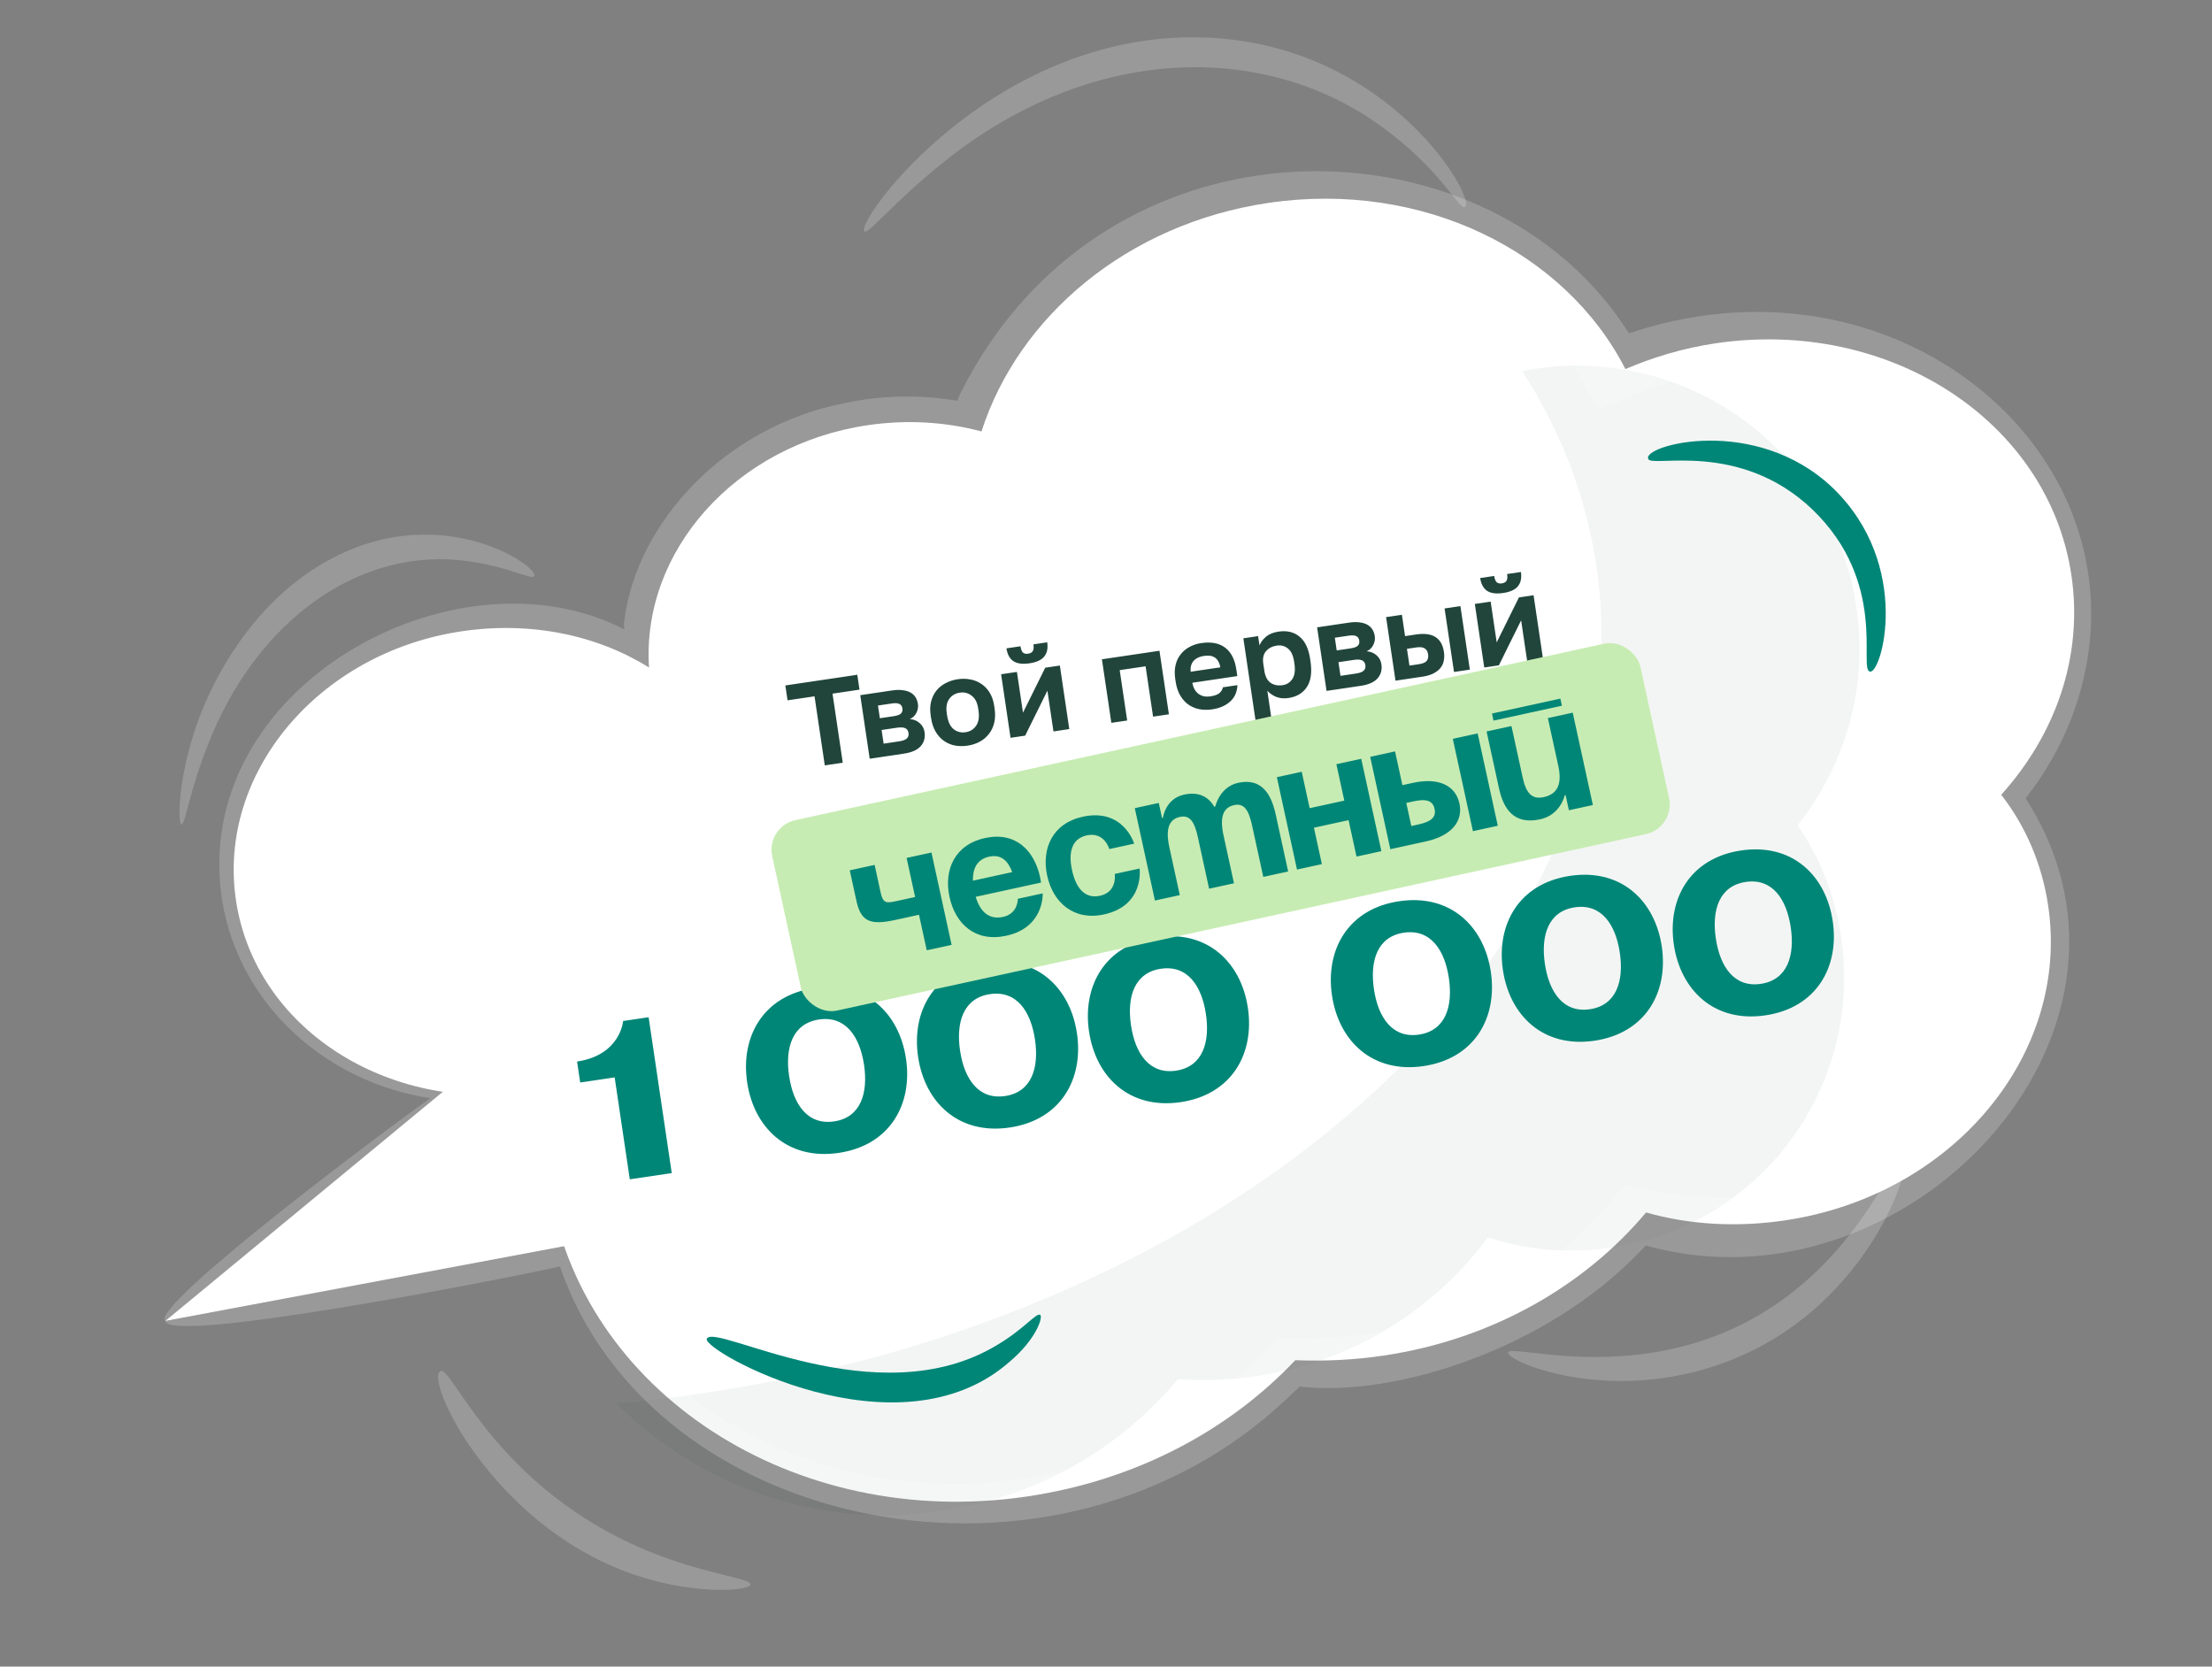 <?xml version="1.0" encoding="UTF-8"?> <svg xmlns="http://www.w3.org/2000/svg" width="365" height="275" viewBox="0 0 365 275" fill="none"><rect x="0" y="0" width="365" height="275" fill="#808080" stroke="none"/><path d="M38.933 148.53C42.057 169.582 63.833 183.668 87.457 180.161C88.439 180.015 89.565 179.848 90.531 179.577C89.867 184.768 89.799 190.124 90.594 195.483C95.661 229.617 130.979 252.64 169.504 246.922C187.502 244.251 202.801 235.996 213.733 224.442C218.5 224.623 223.356 224.413 228.278 223.682C246.272 221.011 261.482 212.132 271.615 200.063C278.67 202.071 286.504 202.562 294.515 201.373C322.214 197.262 341.613 174.013 337.97 149.471C336.953 142.619 334.302 136.391 330.218 131.141C339.225 121.147 343.779 108.246 341.8 94.915C338.029 69.504 311.776 52.391 283.092 56.648C277.751 57.441 272.799 58.94 268.206 60.897C258.28 41.487 234.693 29.71 209.243 33.488C186.041 36.931 168.048 52.207 161.958 71.19C156.122 69.638 149.733 69.187 143.125 70.168C121.331 73.403 105.834 90.981 107.096 110.147C98.545 104.795 87.567 102.477 76.177 104.167C52.554 107.674 35.826 127.598 38.933 148.53Z" fill="white"></path><path opacity="0.05" d="M296.625 136.177C300.334 141.51 302.793 147.769 303.815 154.658C307.468 179.269 290.582 202.203 265.972 205.856C258.855 206.912 251.86 206.283 245.525 204.167C236.686 216.086 223.28 224.699 207.325 227.067C202.929 227.72 198.595 227.854 194.342 227.606C184.82 238.978 171.321 246.958 155.321 249.332C134.835 252.373 115.232 245.138 101.679 231.539C106.485 231.15 111.31 230.573 116.16 229.853C206.671 216.419 272.591 155.262 263.394 93.305C261.679 81.747 257.492 71.019 251.179 61.256C251.891 61.057 252.662 60.943 253.386 60.835C278.859 57.054 302.543 74.616 306.33 100.133C308.315 113.504 304.469 126.304 296.625 136.177Z" fill="#093126"></path><path d="M105.51 203.298L27.294 217.951L88.656 167.282L105.51 203.298Z" fill="white"></path><path d="M271.624 54.111C271.13 54.266 268.321 55.146 268.815 54.991C268.026 53.966 265.76 49.895 260.266 44.649C232.995 18.866 180.07 21.99 158.559 64.741L158.131 65.683C158.101 65.828 158.182 65.676 158.094 65.781C158.057 65.879 158.078 66.017 157.99 66.12C157.472 66.106 149.237 64.329 139.229 66.547C119.847 70.366 105.065 85.99 103 102.498L102.966 102.966C102.956 103.245 103.06 103.6 102.993 103.84C74.967 89.426 31.038 113.612 36.677 148.699C39.592 166.183 54.218 178.671 71.002 181.21C62.864 186.967 24.938 215.423 27.257 217.954L27.263 217.998C28.052 221.801 82.479 211.193 92.4 208.978C107.549 253.065 174.246 266.735 212.252 230.875L214.47 228.788C230.063 230.602 255.241 222.673 270.802 206.319L271.559 205.513C314.265 217.526 358.812 170.869 334.591 132.279L334.251 131.729C334.563 131.22 339.243 125.758 342.227 117.362C356.218 77.931 316.283 41.171 271.624 54.111ZM334.06 98.823C335.659 116.506 324.285 127.074 321.183 131.586L323.439 134.628C345.513 162.153 317.038 207.714 268.218 195.509C266.37 196.9 250.77 222.254 210.869 220.857C210.416 221.326 206.974 224.891 207.427 224.422C206.967 224.855 205.746 226.008 206.205 225.574C175.168 256.843 114.926 249.427 96.333 208.024C148.627 195.691 75.327 202.634 34.675 214.77C47.171 207.505 69.209 191.111 80.373 181.807L80.424 181.8C84.136 177.502 85.814 172.888 74.178 178.98C31.59 170.689 32.686 117.956 72.586 108.494C90.706 104.185 101.793 111.742 111.268 117.552C111.382 106.675 109.672 93.559 124.735 82.159C143.61 68.073 163.751 76.676 164.312 76.745C167.897 66.856 168.597 65.749 168.374 66.245C182.261 39.527 215.182 31.259 239.774 42.788C254.558 49.834 259.471 59.954 263.722 67.587L270.524 64.775C271.015 64.604 275.184 63.151 274.693 63.322C304.391 55.039 331.966 73.055 334.06 98.823Z" fill="white" fill-opacity="0.2"></path><path d="M229.677 22.175C237.882 28.518 240.9 34.613 241.657 34.157C244.254 33.558 227.466 3.256 191.696 6.383C160.542 9.296 140.935 37.078 142.658 38.184C143.297 38.682 147.391 33.425 155.559 26.871C180.476 6.731 210.127 6.66 229.677 22.175Z" fill="white" fill-opacity="0.2"></path><path d="M114.7 258.61C83.431 249.756 74.782 225.358 72.722 226.21C69.511 227.415 84.167 258.245 113.988 261.992C120.086 262.784 123.856 262.057 123.853 261.456C123.874 260.717 120.231 260.198 114.7 258.61Z" fill="white" fill-opacity="0.2"></path><path d="M307.543 200.56C284.549 233.779 249.518 221.18 248.86 223.15C248.245 224.623 268.296 233.208 289.311 222.774C309.517 212.719 315.94 191.251 314.032 190.755C313.301 190.509 311.621 194.747 307.543 200.56Z" fill="white" fill-opacity="0.2"></path><path d="M29.922 136.061C30.566 136.121 31.206 130.737 34.252 123.029C42.32 102.165 59.673 89.993 77.418 92.631C84.032 93.536 87.837 95.789 88.151 95.056C89.078 93.429 70.579 80.677 50.434 94.792C40.322 101.95 34.205 113.389 31.722 121.864C29.134 130.479 29.504 136.094 29.922 136.061Z" fill="white" fill-opacity="0.2"></path><path d="M271.979 75.724C272.404 77.249 286.994 72.537 299.072 84.073C311.536 96.09 306.682 110.302 308.506 110.798C310.4 111.58 315.714 93.349 302.436 80.515C289.63 68.307 270.855 73.505 271.979 75.724Z" fill="#008677"></path><path d="M164.585 221.902C144.737 233.974 117.824 218.107 116.623 220.912C115.846 222.854 148.101 240.919 166.578 224.711C171.107 220.888 172.136 217.213 171.637 216.964C171.018 216.546 168.972 219.305 164.585 221.902Z" fill="#008677"></path><path d="M107.028 167.847L110.845 193.565L103.921 194.593L101.425 177.777L95.737 178.621L95.224 175.159C102.395 174.095 102.824 168.471 102.824 168.471L107.028 167.847ZM130.211 177.548C130.901 182.197 133.24 185.692 137.642 185.038C142.043 184.385 143.266 180.362 142.576 175.713C141.886 171.064 139.547 167.569 135.146 168.223C130.744 168.876 129.521 172.899 130.211 177.548ZM123.287 178.576C122.171 171.058 125.917 164.285 134.375 163.029C142.832 161.774 148.384 167.167 149.5 174.685C150.616 182.203 146.87 188.976 138.412 190.231C129.955 191.487 124.403 186.093 123.287 178.576ZM158.418 173.361C159.108 178.01 161.446 181.505 165.848 180.852C170.25 180.198 171.472 176.175 170.782 171.526C170.092 166.877 167.754 163.383 163.352 164.036C158.95 164.689 157.728 168.712 158.418 173.361ZM151.494 174.389C150.378 166.872 154.124 160.098 162.581 158.843C171.039 157.587 176.591 162.981 177.707 170.498C178.822 178.016 175.076 184.789 166.619 186.045C158.162 187.3 152.61 181.907 151.494 174.389ZM186.624 169.175C187.315 173.824 189.653 177.318 194.055 176.665C198.457 176.012 199.679 171.989 198.989 167.339C198.299 162.69 195.961 159.196 191.559 159.849C187.157 160.503 185.934 164.526 186.624 169.175ZM179.7 170.202C178.585 162.685 182.331 155.911 190.788 154.656C199.245 153.401 204.797 158.794 205.913 166.312C207.029 173.829 203.283 180.603 194.826 181.858C186.368 183.113 180.816 177.72 179.7 170.202ZM226.713 163.225C227.403 167.874 229.741 171.368 234.143 170.715C238.545 170.061 239.767 166.038 239.077 161.389C238.387 156.74 236.049 153.246 231.647 153.899C227.245 154.552 226.023 158.575 226.713 163.225ZM219.789 164.252C218.673 156.735 222.419 149.961 230.876 148.706C239.333 147.451 244.886 152.844 246.001 160.362C247.117 167.879 243.371 174.653 234.914 175.908C226.456 177.163 220.904 171.77 219.789 164.252ZM254.919 159.038C255.609 163.687 257.948 167.181 262.35 166.528C266.751 165.875 267.974 161.852 267.284 157.203C266.594 152.554 264.255 149.059 259.854 149.712C255.452 150.366 254.229 154.389 254.919 159.038ZM247.995 160.066C246.879 152.548 250.625 145.775 259.083 144.519C267.54 143.264 273.092 148.657 274.208 156.175C275.324 163.692 271.578 170.466 263.12 171.721C254.663 172.977 249.111 167.583 247.995 160.066ZM283.126 154.851C283.816 159.5 286.154 162.995 290.556 162.341C294.958 161.688 296.18 157.665 295.49 153.016C294.8 148.367 292.462 144.872 288.06 145.526C283.658 146.179 282.436 150.202 283.126 154.851ZM276.202 155.879C275.086 148.361 278.832 141.588 287.289 140.333C295.747 139.077 301.299 144.471 302.415 151.988C303.53 159.506 299.784 166.279 291.327 167.535C282.87 168.79 277.318 163.397 276.202 155.879Z" fill="#008677"></path><path d="M134.405 114.897L129.954 115.557L129.59 113.104L141.46 111.342L141.824 113.795L137.373 114.456L139.064 125.851L136.097 126.292L134.405 114.897ZM141.951 114.707L147.213 113.926C147.886 113.826 148.47 113.813 148.966 113.888C149.474 113.947 149.905 114.079 150.258 114.282C150.612 114.486 150.887 114.748 151.083 115.07C151.279 115.391 151.407 115.756 151.468 116.165C151.54 116.653 151.457 117.137 151.218 117.618C150.991 118.083 150.631 118.426 150.138 118.647C150.808 118.71 151.354 118.939 151.776 119.334C152.21 119.715 152.471 120.202 152.559 120.795C152.694 121.705 152.486 122.478 151.933 123.112C151.38 123.747 150.457 124.16 149.165 124.352L143.507 125.192L141.951 114.707ZM148.339 122.331C148.933 122.243 149.355 122.093 149.607 121.88C149.869 121.653 149.971 121.341 149.913 120.945C149.854 120.55 149.673 120.287 149.371 120.156C149.08 120.011 148.624 119.984 148.004 120.076L145.472 120.452L145.807 122.707L148.339 122.331ZM147.46 118.175C148.066 118.085 148.469 117.938 148.668 117.733C148.88 117.527 148.959 117.245 148.906 116.889C148.855 116.546 148.699 116.307 148.436 116.17C148.171 116.021 147.742 115.99 147.148 116.078L144.873 116.416L145.184 118.513L147.46 118.175ZM159.669 123.036C158.957 123.141 158.262 123.137 157.585 123.021C156.918 122.891 156.314 122.637 155.773 122.259C155.232 121.881 154.773 121.376 154.396 120.745C154.019 120.113 153.763 119.343 153.628 118.433L153.569 118.037C153.442 117.18 153.469 116.407 153.65 115.72C153.831 115.033 154.127 114.436 154.537 113.93C154.947 113.425 155.453 113.019 156.055 112.714C156.668 112.394 157.33 112.181 158.043 112.076C158.755 111.97 159.444 111.982 160.11 112.112C160.775 112.229 161.377 112.47 161.916 112.835C162.469 113.198 162.931 113.682 163.304 114.287C163.677 114.892 163.927 115.623 164.054 116.481L164.113 116.876C164.246 117.773 164.224 118.578 164.047 119.292C163.87 120.006 163.571 120.623 163.149 121.144C162.741 121.663 162.237 122.082 161.637 122.4C161.037 122.718 160.381 122.93 159.669 123.036ZM159.34 120.82C160.079 120.71 160.653 120.355 161.063 119.755C161.486 119.153 161.619 118.325 161.462 117.27L161.403 116.874C161.261 115.911 160.901 115.217 160.326 114.79C159.761 114.348 159.11 114.182 158.371 114.291C157.62 114.403 157.038 114.752 156.626 115.339C156.213 115.912 156.077 116.681 156.22 117.643L156.279 118.039C156.438 119.107 156.8 119.869 157.366 120.324C157.931 120.766 158.589 120.931 159.34 120.82ZM165.192 111.257L167.803 110.869L168.802 117.596L172.472 110.176L174.886 109.818L176.442 120.303L173.831 120.691L172.832 113.965L169.162 121.384L166.748 121.742L165.192 111.257ZM169.877 109.45C168.704 109.624 167.809 109.5 167.194 109.079C166.592 108.657 166.219 107.957 166.074 106.981L168.388 106.638C168.465 107.152 168.604 107.502 168.807 107.688C169.021 107.858 169.3 107.918 169.642 107.867C170.012 107.812 170.267 107.673 170.41 107.45C170.563 107.211 170.601 106.835 170.525 106.321L172.8 105.983C172.945 106.959 172.784 107.738 172.318 108.319C171.865 108.898 171.051 109.275 169.877 109.45ZM181.826 108.788L191.322 107.379L192.878 117.864L190.267 118.251L189.034 109.942L184.761 110.577L185.994 118.886L183.382 119.273L181.826 108.788ZM200.028 117.045C199.316 117.151 198.621 117.146 197.943 117.031C197.277 116.901 196.674 116.653 196.135 116.289C195.593 115.911 195.134 115.406 194.757 114.774C194.379 114.13 194.122 113.352 193.987 112.442L193.928 112.047C193.799 111.176 193.818 110.398 193.986 109.713C194.154 109.027 194.437 108.439 194.836 107.949C195.233 107.445 195.719 107.043 196.295 106.742C196.868 106.427 197.504 106.218 198.203 106.115C199.852 105.87 201.169 106.119 202.156 106.862C203.142 107.606 203.758 108.801 204.003 110.45L204.167 111.558L196.748 112.659C196.83 113.119 196.969 113.509 197.165 113.831C197.359 114.139 197.59 114.381 197.859 114.557C198.128 114.732 198.422 114.851 198.741 114.911C199.071 114.956 199.394 114.956 199.711 114.909C200.383 114.809 200.877 114.634 201.19 114.386C201.504 114.137 201.705 113.811 201.793 113.407L204.187 113.051C204.138 114.177 203.739 115.079 202.991 115.756C202.242 116.433 201.254 116.863 200.028 117.045ZM198.619 108.236C198.316 108.281 198.019 108.366 197.727 108.49C197.449 108.612 197.21 108.776 197.011 108.981C196.812 109.185 196.662 109.444 196.56 109.755C196.458 110.067 196.431 110.428 196.478 110.839L201.365 110.114C201.287 109.68 201.161 109.329 200.986 109.058C200.824 108.785 200.618 108.58 200.368 108.442C200.132 108.302 199.864 108.22 199.564 108.197C199.264 108.175 198.949 108.188 198.619 108.236ZM205.164 105.324L207.598 104.963L207.827 106.506C208.02 105.992 208.374 105.515 208.888 105.075C209.402 104.634 210.095 104.35 210.965 104.22C212.363 104.013 213.516 104.287 214.423 105.042C215.342 105.781 215.929 107.015 216.186 108.743L216.244 109.139C216.513 110.945 216.311 112.357 215.64 113.373C214.979 114.374 213.963 114.977 212.592 115.18C211.88 115.286 211.224 115.228 210.625 115.007C210.037 114.771 209.535 114.428 209.118 113.977L209.919 119.378L207.308 119.766L205.164 105.324ZM211.65 113.056C212.336 112.954 212.871 112.611 213.256 112.029C213.64 111.433 213.752 110.6 213.593 109.532L213.535 109.136C213.388 108.147 213.054 107.442 212.533 107.02C212.01 106.586 211.393 106.421 210.681 106.527C209.929 106.639 209.335 106.949 208.898 107.459C208.473 107.953 208.324 108.629 208.451 109.487L208.627 110.674C208.766 111.61 209.107 112.274 209.651 112.665C210.205 113.041 210.872 113.171 211.65 113.056ZM217.336 103.517L222.598 102.736C223.271 102.636 223.855 102.624 224.351 102.698C224.859 102.758 225.29 102.889 225.643 103.093C225.997 103.297 226.272 103.559 226.468 103.881C226.664 104.202 226.792 104.567 226.853 104.976C226.925 105.464 226.842 105.948 226.603 106.428C226.376 106.893 226.016 107.237 225.523 107.458C226.193 107.52 226.739 107.749 227.161 108.145C227.595 108.525 227.856 109.012 227.944 109.606C228.08 110.516 227.871 111.288 227.318 111.923C226.765 112.558 225.842 112.971 224.55 113.163L218.892 114.003L217.336 103.517ZM223.724 111.142C224.318 111.054 224.74 110.904 224.992 110.691C225.255 110.463 225.357 110.152 225.298 109.756C225.239 109.36 225.059 109.097 224.756 108.967C224.465 108.821 224.009 108.795 223.39 108.887L220.857 109.263L221.192 111.518L223.724 111.142ZM222.845 106.986C223.451 106.896 223.854 106.749 224.053 106.544C224.265 106.337 224.344 106.056 224.291 105.7C224.24 105.357 224.084 105.117 223.821 104.981C223.556 104.832 223.127 104.801 222.533 104.889L220.258 105.227L220.569 107.324L222.845 106.986ZM228.715 101.828L231.326 101.441L231.849 104.962L233.689 104.689C236.392 104.288 237.917 105.248 238.261 107.569C238.337 108.083 238.329 108.57 238.235 109.029C238.153 109.472 237.969 109.87 237.684 110.222C237.4 110.575 237.013 110.875 236.524 111.123C236.035 111.37 235.435 111.547 234.722 111.653L230.271 112.314L228.715 101.828ZM234.114 109.6C234.747 109.506 235.179 109.327 235.41 109.064C235.638 108.787 235.718 108.418 235.65 107.957C235.581 107.495 235.392 107.173 235.082 106.99C234.783 106.791 234.323 106.738 233.703 106.83L232.16 107.059L232.571 109.829L234.114 109.6ZM238.369 100.395L240.98 100.008L242.537 110.493L239.925 110.881L238.369 100.395ZM243.359 99.655L245.97 99.267L246.969 105.993L250.639 98.574L253.053 98.216L254.609 108.701L251.998 109.089L250.999 102.362L247.329 109.782L244.915 110.14L243.359 99.655ZM248.044 97.847C246.871 98.022 245.976 97.898 245.361 97.477C244.759 97.054 244.386 96.355 244.241 95.379L246.556 95.035C246.632 95.55 246.771 95.9 246.974 96.085C247.188 96.256 247.467 96.316 247.81 96.265C248.179 96.21 248.435 96.071 248.577 95.847C248.73 95.609 248.768 95.233 248.692 94.718L250.967 94.381C251.112 95.357 250.951 96.135 250.485 96.717C250.032 97.296 249.218 97.673 248.044 97.847Z" fill="#093126" fill-opacity="0.9"></path><rect x="126.355" y="136.389" width="146.633" height="32.165" rx="5" transform="rotate(-12.303 126.355 136.389)" fill="#C7ECB3"></rect><path d="M153.7 140.667L157.024 155.909L152.921 156.804L151.642 150.942L147.685 151.805C143.435 152.732 142.039 151.962 141.304 148.591L140.217 143.608L144.321 142.713L145.311 147.256C145.727 149.161 146.313 149.034 148.072 148.65L151.003 148.011L149.597 141.562L153.7 140.667ZM156.678 148.001C155.706 143.546 157.529 139.372 162.541 138.279C167.553 137.186 170.655 140.286 171.626 144.741C171.703 145.093 171.789 145.627 171.789 145.627L161.002 147.979C161.69 150.286 163.07 151.827 165.532 151.29C168.023 150.747 167.952 148.306 167.952 148.306L172.055 147.411C172.055 147.411 172.358 153.026 166.056 154.4C160.927 155.519 157.649 152.457 156.678 148.001ZM163.212 141.357C161.189 141.798 160.487 143.363 160.544 145.316L167.022 143.903C166.349 142.085 165.234 140.915 163.212 141.357ZM172.793 144.487C171.821 140.032 173.673 135.851 178.656 134.764C185.398 133.294 187.148 139.207 187.148 139.207L183.044 140.102C183.044 140.102 182.258 137.203 179.327 137.842C176.719 138.411 176.296 140.837 176.897 143.592C177.498 146.347 178.892 148.377 181.501 147.808C184.432 147.169 183.939 144.206 183.939 144.206L188.043 143.311C188.043 143.311 188.913 149.415 182.172 150.886C177.189 151.972 173.765 148.942 172.793 144.487ZM199.514 146.643L197.66 138.143C197.085 135.505 196.301 134.447 194.689 134.799C192.931 135.182 192.28 136.706 192.952 139.784L194.677 147.698L190.574 148.593L187.25 133.351L191.207 132.488L191.75 134.979L191.897 134.947C191.897 134.947 192.283 131.793 195.361 131.121C197.823 130.584 199.398 131.469 200.374 133.129L200.397 133.094L200.544 133.062C200.544 133.062 201.223 129.843 204.301 129.172C208.111 128.341 209.745 130.902 210.512 134.419L212.557 143.798L208.454 144.693L206.6 136.193C206.025 133.555 205.241 132.498 203.629 132.849C201.871 133.233 201.22 134.756 201.891 137.834L203.617 145.748L199.514 146.643ZM223.836 141.339L222.526 135.33L216.81 136.576L218.121 142.585L214.017 143.48L210.693 128.238L214.797 127.343L216.107 133.352L221.823 132.106L220.512 126.097L224.616 125.202L227.94 140.444L223.836 141.339ZM229.417 140.122L226.093 124.88L230.196 123.985L231.411 129.554L233.17 129.171C237.42 128.244 240.18 129.637 240.819 132.569C241.459 135.5 239.529 137.916 235.279 138.843L229.417 140.122ZM233.223 132.229L232.05 132.485L232.881 136.296L234.054 136.04C236.252 135.561 237.003 134.783 236.716 133.464C236.428 132.145 235.421 131.75 233.223 132.229ZM243.826 121.013L247.15 136.254L243.046 137.149L239.722 121.907L243.826 121.013ZM246.446 118.906L246.19 117.734L257.475 115.273L257.73 116.445L246.446 118.906ZM259.515 117.591L262.839 132.833L258.882 133.696L258.339 131.204L258.193 131.236C258.193 131.236 257.513 134.455 254.142 135.19C249.892 136.117 248.112 133.588 247.345 130.071L245.3 120.691L249.403 119.796L251.257 128.297C251.832 130.935 252.821 131.947 254.726 131.532C256.924 131.052 257.809 129.478 257.138 126.4L255.412 118.486L259.515 117.591Z" fill="#008677"></path></svg> 